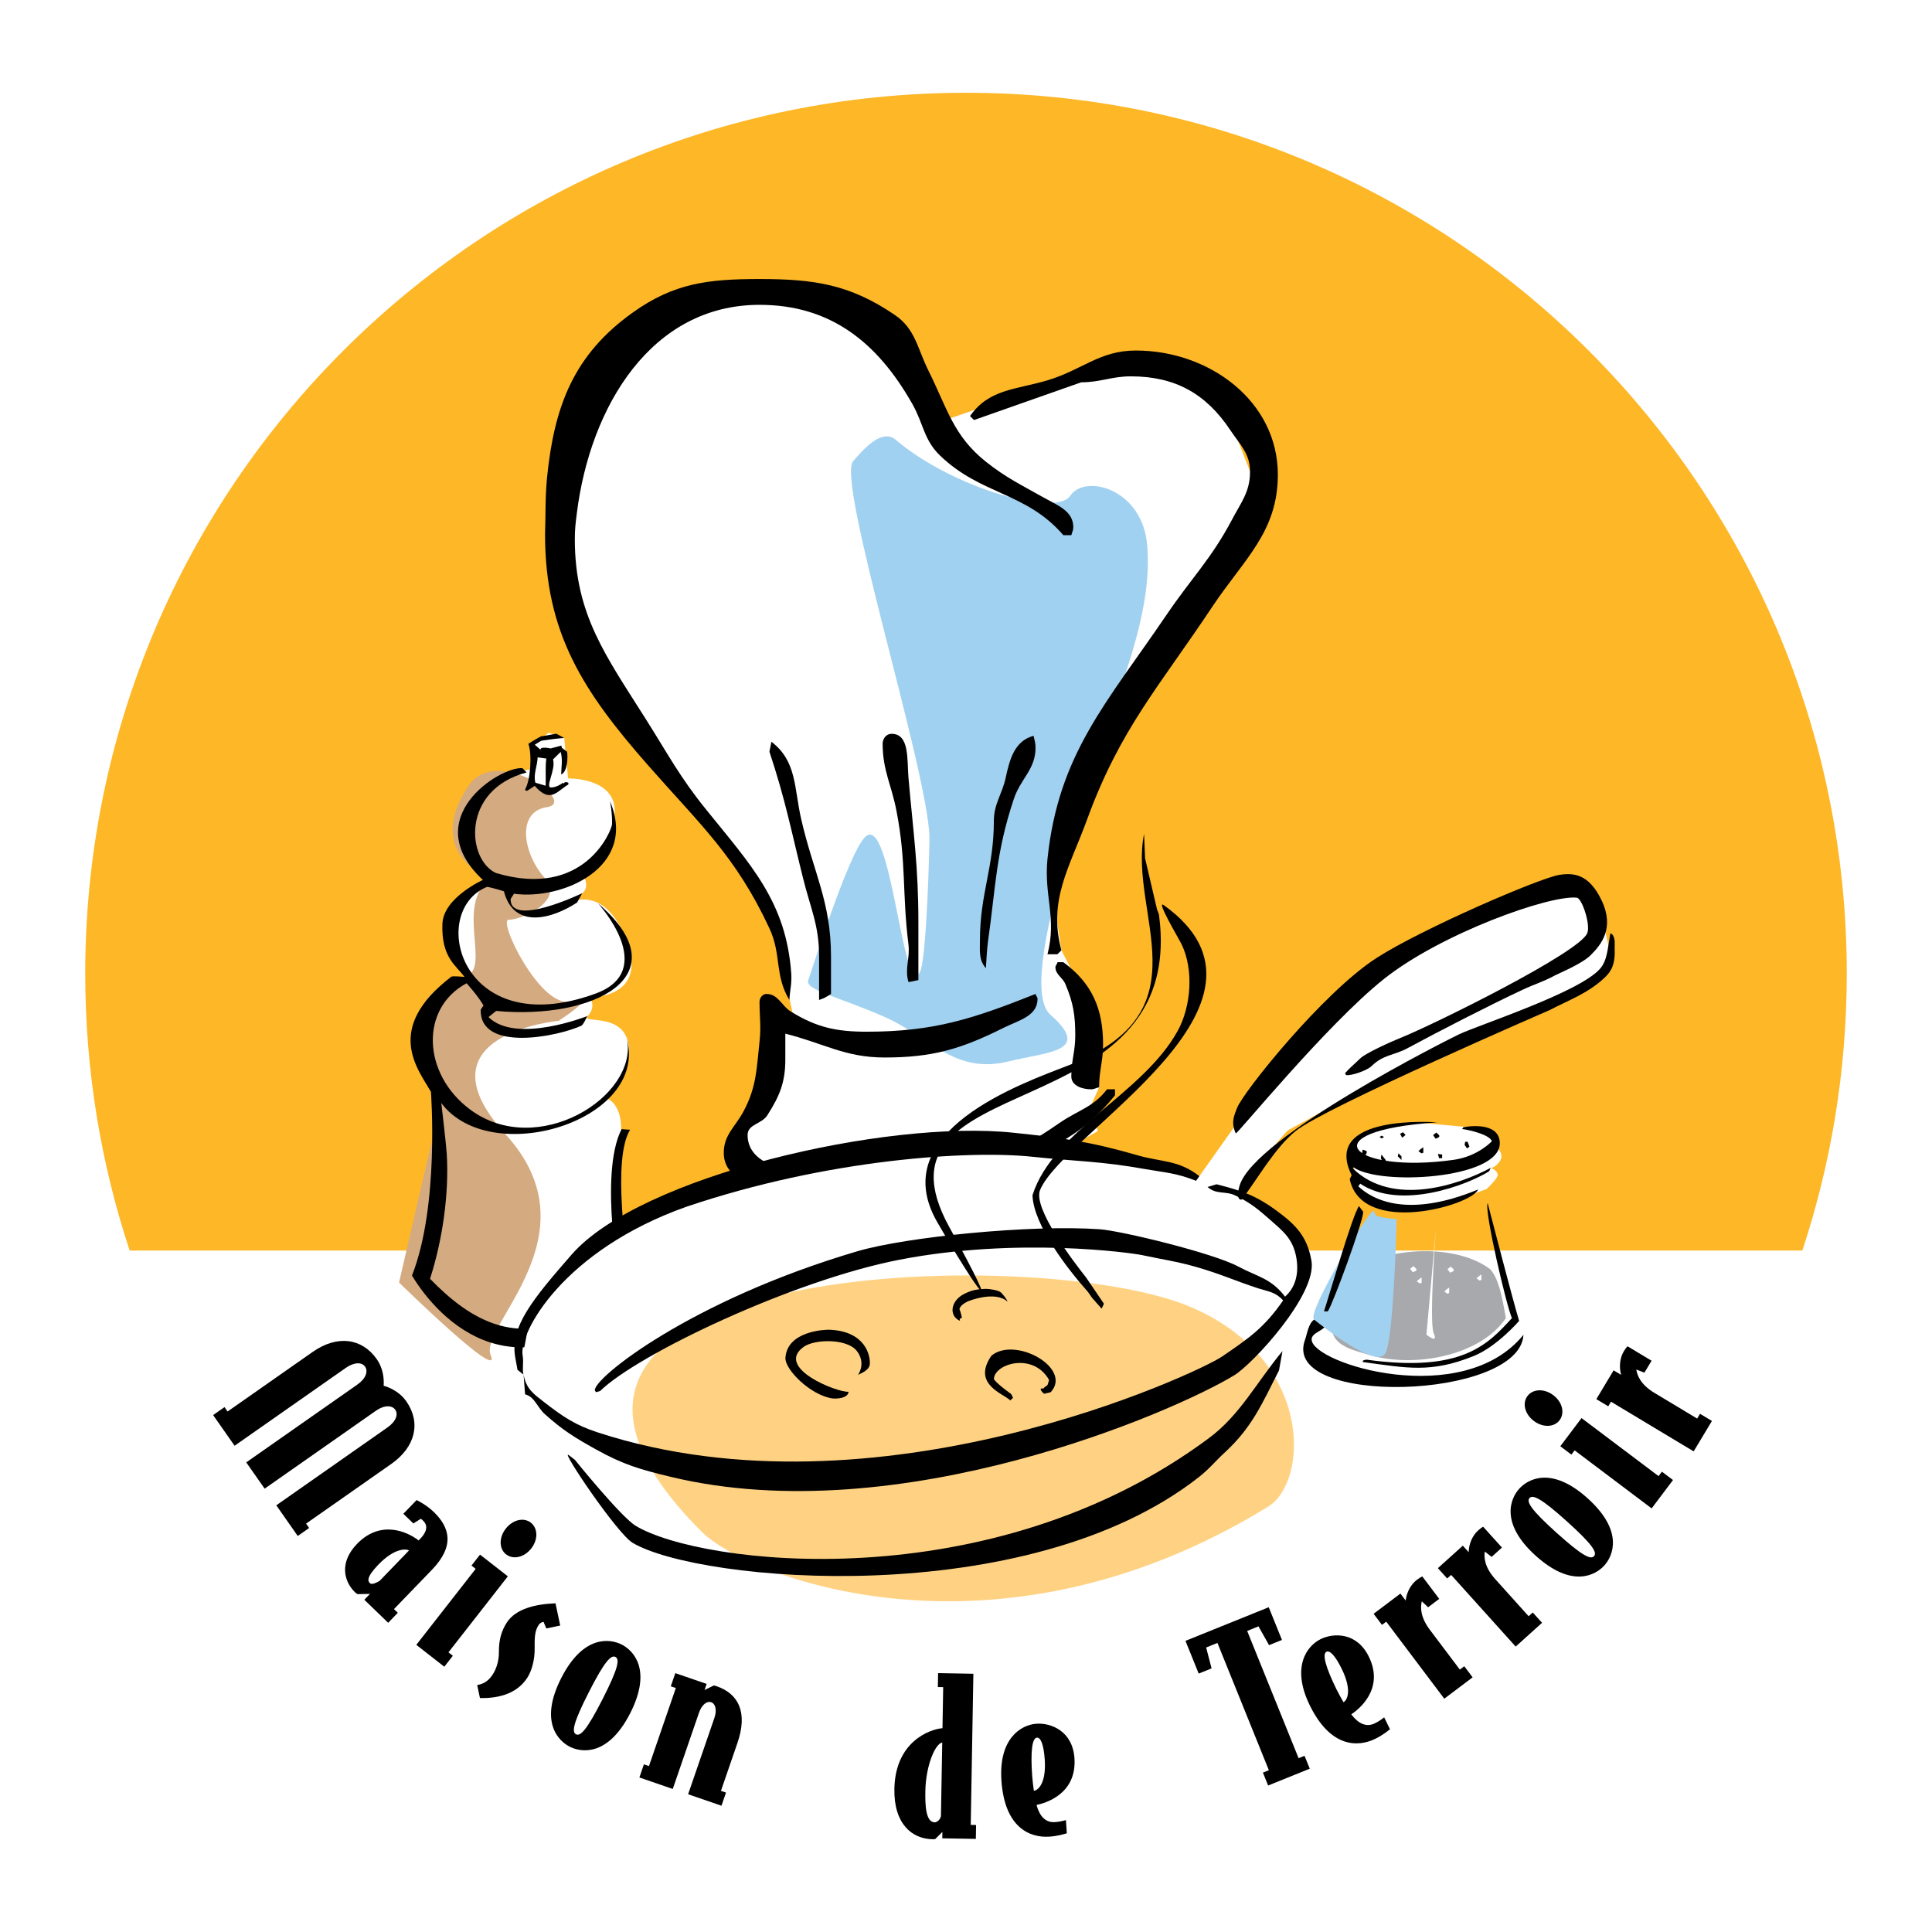 <?xml version="1.0" encoding="utf-8"?>
<!-- Generator: Adobe Illustrator 13.0.0, SVG Export Plug-In . SVG Version: 6.00 Build 14948)  -->
<!DOCTYPE svg PUBLIC "-//W3C//DTD SVG 1.0//EN" "http://www.w3.org/TR/2001/REC-SVG-20010904/DTD/svg10.dtd">
<svg version="1.0" id="Layer_1" xmlns="http://www.w3.org/2000/svg" xmlns:xlink="http://www.w3.org/1999/xlink" x="0px" y="0px"
	 width="192.756px" height="192.756px" viewBox="0 0 192.756 192.756" enable-background="new 0 0 192.756 192.756"
	 xml:space="preserve">
<g>
	<polygon fill-rule="evenodd" clip-rule="evenodd" fill="#FFFFFF" points="0,0 192.756,0 192.756,192.756 0,192.756 0,0 	"/>
	<path fill-rule="evenodd" clip-rule="evenodd" fill="#FDB727" d="M8.504,97.131c0-48.532,39.342-87.874,87.874-87.874
		s87.874,39.342,87.874,87.874c0,9.654-1.557,18.945-4.433,27.635H12.937C10.061,116.076,8.504,106.785,8.504,97.131L8.504,97.131
		L8.504,97.131z"/>
	<path fill-rule="evenodd" clip-rule="evenodd" d="M29.706,153.244l1.136-0.797l-0.306-0.436l8.494-5.947
		c2.464-1.727,2.97-4.164,1.502-6.262c-0.612-0.873-1.54-1.344-2.255-1.547c0.054-0.74-0.07-1.773-0.682-2.646
		c-1.469-2.098-3.933-2.455-6.396-0.73l-8.494,5.947l-0.306-0.438l-1.136,0.795l2.142,3.059l11.08-7.758
		c0.874-0.611,1.62-0.588,1.938-0.133c0.318,0.455,0.098,1.182-0.776,1.793l-11.08,7.758l1.836,2.621l11.08-7.758
		c0.874-0.611,1.632-0.568,1.951-0.115c0.318,0.455,0.086,1.164-0.788,1.775l-11.08,7.76L29.706,153.244L29.706,153.244
		L29.706,153.244z"/>
	<path fill-rule="evenodd" clip-rule="evenodd" d="M38.728,161.906l0.963-0.998l-0.384-0.369l3.794-3.928
		c2.297-2.381,1.767-4.227,0.171-5.768c-0.783-0.756-1.71-1.178-1.71-1.178l-1.319,1.365l0.997,0.965l0.747-0.467
		c0.092,0.059,0.168,0.133,0.229,0.193c0.722,0.695-0.003,1.508-0.3,1.814l-0.148,0.154c-1.208-0.93-3.838-2.045-6.149,0.348
		c-1.838,1.904-1.262,3.795-0.203,4.818c0.077,0.072,0.138,0.133,0.26,0.191l1.236-0.023l-0.563,0.584L38.728,161.906
		L38.728,161.906L38.728,161.906L38.728,161.906z M37.87,157.727c-0.194,0.109-0.747,0.436-0.961,0.229
		c-0.199-0.193-0.402-0.566,0.843-1.855c1.66-1.719,2.824-1.572,3.053-1.41L37.87,157.727L37.87,157.727L37.87,157.727z"/>
	<path fill-rule="evenodd" clip-rule="evenodd" d="M53.001,154.492c0.709-0.908,0.663-2.025-0.043-2.578
		c-0.689-0.539-1.786-0.312-2.496,0.596c-0.709,0.906-0.663,2.027,0.026,2.564C51.195,155.627,52.292,155.4,53.001,154.492
		L53.001,154.492L53.001,154.492L53.001,154.492z M44.327,166.289l0.854-1.094l-0.438-0.342l5.924-7.582l-2.774-2.166l-0.854,1.092
		l0.42,0.328l-5.924,7.582L44.327,166.289L44.327,166.289L44.327,166.289z"/>
	<path fill-rule="evenodd" clip-rule="evenodd" d="M52.605,167.396c0.43-0.662,0.767-1.768,0.739-3.057
		c-0.02-1.184,0.057-1.693,0.417-2.248c0.093-0.143,0.287-0.246,0.464-0.283l0.28,0.664l1.387-0.293l-0.47-2.215
		c-2.005,0.072-3.97,0.551-4.853,1.91c-0.523,0.807-0.808,1.715-0.792,2.945c0.005,0.971-0.293,1.744-0.618,2.244
		c-0.477,0.734-1,0.953-1.55,1.055l0.276,1.299C49.417,169.447,51.467,169.15,52.605,167.396L52.605,167.396L52.605,167.396z"/>
	<path fill-rule="evenodd" clip-rule="evenodd" d="M62.876,170.926c2.218-4.354,0.296-6.266-0.845-6.848
		c-1.141-0.58-3.818-1.012-6.037,3.342c-2.218,4.352-0.295,6.266,0.845,6.848C57.98,174.848,60.658,175.279,62.876,170.926
		L62.876,170.926L62.876,170.926L62.876,170.926z M60.13,169.502c-1.589,3.117-2.224,3.752-2.661,3.529s-0.297-1.109,1.292-4.227
		c1.559-3.061,2.204-3.715,2.641-3.49C61.839,165.537,61.689,166.441,60.13,169.502L60.13,169.502L60.13,169.502z"/>
	<path fill-rule="evenodd" clip-rule="evenodd" d="M71.981,180.158l0.452-1.311l-0.504-0.174l1.646-4.781
		c1.042-3.025,0.129-4.896-2.07-5.654c-0.182-0.062-0.202-0.068-0.289-0.076l-0.922,0.449l0.208-0.605l-3.126-1.076l-0.452,1.311
		l0.504,0.174l-2.681,7.787l-0.504-0.174l-0.451,1.311l3.328,1.146l2.625-7.625c0.257-0.746,0.767-1.18,1.211-1.027
		s0.579,0.809,0.322,1.555l-2.625,7.625L71.981,180.158L71.981,180.158L71.981,180.158z"/>
	<path fill-rule="evenodd" clip-rule="evenodd" d="M97.36,183.467l0.024-1.387l-0.533-0.01l0.263-15.08l-3.52-0.062l-0.024,1.389
		l0.533,0.008l-0.071,4.096c-1.282,0.105-4.718,1.348-4.8,6.061c-0.061,3.5,1.77,4.982,3.796,5.018
		c0.106,0.002,0.171,0.002,0.278-0.016l0.716-0.715l-0.011,0.641L97.36,183.467L97.36,183.467L97.36,183.467L97.36,183.467z
		 M93.88,181.123c-0.006,0.363-0.375,0.697-0.631,0.693c-0.896-0.016-0.951-1.744-0.927-3.109c0.044-2.539,0.979-4.742,1.685-4.857
		L93.88,181.123L93.88,181.123L93.88,181.123z"/>
	<path fill-rule="evenodd" clip-rule="evenodd" d="M107.198,175.412c-0.192-2.746-2.386-3.533-3.791-3.436
		c-1.554,0.109-3.788,1.484-3.493,5.699c0.329,4.703,2.858,5.703,4.795,5.566c0.852-0.059,1.437-0.25,1.73-0.334l-0.093-1.32
		c-0.167,0.055-0.565,0.168-1.098,0.205c-0.937,0.066-1.538-0.598-1.831-1.711C104.198,179.92,107.453,179.053,107.198,175.412
		L107.198,175.412L107.198,175.412L107.198,175.412z M104.233,175.533c0.173,2.469-0.724,3.109-1.085,3.135
		c-0.036-0.211-0.146-1.166-0.168-1.484c-0.173-2.469-0.008-3.785,0.481-3.82C103.823,173.338,104.128,174.023,104.233,175.533
		L104.233,175.533L104.233,175.533z"/>
	<polygon fill-rule="evenodd" clip-rule="evenodd" points="127.901,163.617 126.582,160.354 118.274,163.709 119.593,166.973 
		120.879,166.455 120.337,164.371 121.464,163.916 126.595,176.615 126.002,176.855 126.521,178.141 130.676,176.463 
		130.155,175.178 129.562,175.416 124.431,162.719 125.559,162.262 126.615,164.137 127.901,163.617 127.901,163.617 	"/>
	<path fill-rule="evenodd" clip-rule="evenodd" d="M136.574,165.295c-1.207-2.475-3.536-2.383-4.802-1.766
		c-1.399,0.684-2.956,2.795-1.105,6.592c2.067,4.238,4.787,4.217,6.532,3.365c0.767-0.373,1.238-0.77,1.479-0.959l-0.58-1.188
		c-0.135,0.113-0.461,0.367-0.94,0.602c-0.844,0.412-1.651,0.021-2.339-0.9C135.481,170.598,138.173,168.572,136.574,165.295
		L136.574,165.295L136.574,165.295L136.574,165.295z M133.871,166.518c1.085,2.225,0.493,3.154,0.168,3.312
		c-0.113-0.182-0.572-1.025-0.713-1.314c-1.085-2.225-1.425-3.506-0.984-3.721C132.668,164.635,133.207,165.156,133.871,166.518
		L133.871,166.518L133.871,166.518z"/>
	<path fill-rule="evenodd" clip-rule="evenodd" d="M143.592,159.52l-1.683-2.232c0,0-0.141,0.025-0.549,0.334
		c-0.58,0.438-1.026,1.227-1.114,2.066l-0.526-0.697l-2.675,2.016l0.835,1.107l0.426-0.32l5.79,7.684l2.829-2.131l-0.835-1.107
		l-0.442,0.334l-2.992-3.971c-1.014-1.346-0.923-2.324-0.805-2.84l0.634,0.592L143.592,159.52L143.592,159.52L143.592,159.52z"/>
	<path fill-rule="evenodd" clip-rule="evenodd" d="M149.849,154.402l-1.87-2.076c0,0-0.139,0.037-0.52,0.381
		c-0.539,0.484-0.914,1.311-0.928,2.156l-0.585-0.65l-2.489,2.242l0.928,1.029l0.396-0.355l6.438,7.15l2.632-2.371l-0.928-1.029
		l-0.412,0.371l-3.326-3.695c-1.128-1.252-1.122-2.232-1.049-2.758l0.682,0.533L149.849,154.402L149.849,154.402L149.849,154.402z"
		/>
	<path fill-rule="evenodd" clip-rule="evenodd" d="M158.402,149.49c-3.631-3.268-5.977-1.906-6.833-0.955
		c-0.857,0.951-1.966,3.426,1.665,6.695s5.977,1.906,6.833,0.955S162.032,152.76,158.402,149.49L158.402,149.49L158.402,149.49
		L158.402,149.49z M156.316,151.775c2.6,2.342,3.049,3.119,2.72,3.482c-0.328,0.365-1.147,0-3.748-2.34
		c-2.553-2.299-3.017-3.092-2.688-3.455C152.928,149.098,153.764,149.477,156.316,151.775L156.316,151.775L156.316,151.775z"/>
	<path fill-rule="evenodd" clip-rule="evenodd" d="M154.971,139.197c-0.92-0.693-2.038-0.629-2.577,0.088
		c-0.526,0.699-0.281,1.791,0.639,2.484s2.038,0.629,2.564-0.07C156.136,140.982,155.892,139.891,154.971,139.197L154.971,139.197
		L154.971,139.197L154.971,139.197z M166.916,147.664l-1.107-0.834l-0.334,0.441l-7.685-5.789l-2.118,2.811l1.107,0.834l0.32-0.426
		l7.685,5.791L166.916,147.664L166.916,147.664L166.916,147.664z"/>
	<path fill-rule="evenodd" clip-rule="evenodd" d="M164.78,135.76l-2.396-1.439c0,0-0.12,0.078-0.385,0.516
		c-0.373,0.621-0.491,1.521-0.257,2.334l-0.75-0.451l-1.726,2.873l1.188,0.713l0.275-0.457l8.248,4.955l1.824-3.035l-1.189-0.715
		l-0.286,0.477l-4.261-2.561c-1.444-0.867-1.726-1.809-1.81-2.332l0.809,0.312L164.78,135.76L164.78,135.76L164.78,135.76z"/>
	<path fill-rule="evenodd" clip-rule="evenodd" fill="#FFFFFF" d="M53.351,74.298l1.38-1.198l1.56,0.526l0.389,4.039
		c0,0,4.778-0.114,4.656,3.39c-0.123,3.505-1.861,4.99-1.861,4.99l-1.307,1.219c0,0,0.759,1.224-0.083,1.858
		c-0.842,0.634-1.559,1.031-1.559,1.031s4.013-2.385,6.169,4.291c1.665,5.153-3.83,5.061-3.83,5.061s0.648,0.934-0.216,1.852
		s4.504-0.719,4.086,4.041c-0.234,2.658-2.393,4.129-2.393,4.129s2.096,0.35,1.533,4.404c-0.563,4.057,0.74,14.914,0.74,14.914
		l-2.721,1.586l-7.964,2.814l-5.687-2.025l-4.069-4.072l1.232-7.121l0.261-11.506l-2.195-5.551l2.958-4.25l1.915-1.254l-1.559-4.912
		l1.366-2.904l2.715-1.97l-2.224-4.051l0.403-3.635l3.045-2.7l3.108-0.594L53.351,74.298L53.351,74.298L53.351,74.298z"/>
	<path fill-rule="evenodd" clip-rule="evenodd" fill="#D4AA80" d="M54.583,80.525c-3.158,0.471-2.345,4.714-0.246,7.057
		c2.098,2.342-2.417,4.219-3.578,4.179c-1.161-0.041,3.176,8.921,6.199,8.153c3.022-0.766-1.23,1.936-1.23,1.936
		s-14.411,1.33-5.281,11.332c9.131,10-2.702,19.121-1.495,22.014s-9.138-7.238-9.138-7.238s4.008-17.385,4.214-17.904
		c0.207-0.521-6.838-10.178,2.315-12.584c2.788-0.734-1.005-7.06,2.522-9.787c0,0-6.686-2.559-2.089-9.318
		C49.539,74.302,57.741,80.054,54.583,80.525L54.583,80.525L54.583,80.525z"/>
	<path fill-rule="evenodd" clip-rule="evenodd" d="M55.504,73.202l0.787,0.425l-0.479,0.042c-0.583,0.049-1.812,0.236-1.812,0.236
		l-0.648,0.394l0.572,0.503c-0.044-0.373,1.013-0.13,1.013-0.13l1.069-0.283l0.048,0.219l0.521,0.391
		c0.099,0.514,0.047,2.023-0.588,2.268c0.02-0.764,0.169-1.497-0.05-2.248l-0.763,0.751c0.309,0.982-0.792,2.737-0.229,2.796
		c0.419,0.016,0.91-0.233,1.234-0.475l0.05,0.114c0,0,0.085-0.307,0.481-0.103l-0.004,0.166c-1.091,0.63-1.732,1.85-3.196,0.317
		c0,0,0.023,0.141,0,0l-0.155-0.181L52.6,78.892c-0.074,0.023-0.226-0.037-0.21-0.135c0.532-0.893,0.715-3.489,0.326-4.544
		c0.354-0.253,1.241-0.74,1.241-0.74L55.504,73.202L55.504,73.202L55.504,73.202z"/>
	<polygon fill-rule="evenodd" clip-rule="evenodd" fill="#FFFFFF" points="54.086,74.665 54.192,74.679 54.086,74.665 
		54.086,74.665 	"/>
	<path fill-rule="evenodd" clip-rule="evenodd" fill="#FFFFFF" d="M53.639,75.564l0.867,0.117c-0.12,0.902-0.028,1.806-0.067,2.711
		l-1.022-0.298C53.186,77.28,53.618,76.411,53.639,75.564L53.639,75.564L53.639,75.564z"/>
	<path fill-rule="evenodd" clip-rule="evenodd" d="M52.124,76.641l0.414,0.429c-6.521,1.711-5.989,8.681-3.054,10.031
		c8.851,2.638,11.559-4.286,11.579-4.873c0.038-1.095-0.201-2.28-0.201-2.28c2.789,6.615-4.779,9.878-9.582,9.221l-0.332,0.515
		c-0.083,2.907,7.129-0.562,7.134-0.562l-0.501,0.919c-2.485,1.637-6.314,2.721-7.306-1.115c-0.604-0.21-1.727-0.481-1.689-0.44
		c-5.947,2.413-2.656,15.551,10.812,10.653c6.4-2.326,0.274-9.004,0.274-9.004c8.415,7.232-0.47,11.635-10.173,10.725l-0.76,0.617
		c2.764,2.73,9.907-0.121,9.907-0.121c0.018-0.248-0.334,0.762-0.63,0.973c-2.381,1.098-10.158,2.672-10.055-1.596l0.276-0.416
		c-0.468-0.854-1.731-2.297-1.697-2.211c-4.646,2.494-4.424,9.025,0.36,12.59c6.696,4.988,16.792-1.281,15.655-7.051
		c0,0,0.345,0.088,0,0c2.125,8.217-13.61,12.98-18.527,6.406c-0.008-0.064,0.48,4.051,0.541,5.021
		c0.253,4.031-0.426,8.662-1.665,12.516c4.036,4.156,9.017,7.23,15.743,2.842c0.808-0.527,3.288-1.73,3.288-1.73
		s-2.246-11.529,0.081-16.045l0.849,0.061c-1.797,2.908-0.42,12.232,0.175,16.453c-12.371,11.367-20.058,1.23-21.938-1.908
		c2.759-6.979,1.891-18.336,1.891-18.336c-1.358-2.346-4.671-6.303,1.985-11.441c-0.031-0.16,1.364-0.016,1.364-0.016
		c-0.824-1.146-2.33-1.923-2.203-5.304c0.097-2.599,4.038-4.372,4.038-4.372C41.628,81.683,49.851,76.458,52.124,76.641
		L52.124,76.641L52.124,76.641z"/>
	<polygon fill-rule="evenodd" clip-rule="evenodd" points="60.137,79.211 60.396,79.513 60.137,79.211 60.137,79.211 	"/>
	<path fill-rule="evenodd" clip-rule="evenodd" fill="#FFFFFF" d="M60.598,84.181c-0.013,0.053-0.038,0.101-0.057,0.152
		C60.554,84.28,60.579,84.231,60.598,84.181L60.598,84.181L60.598,84.181z"/>
	<path fill-rule="evenodd" clip-rule="evenodd" fill="#FFFFFF" d="M60.429,84.531c-0.006,0.041-0.023,0.073-0.055,0.099
		C60.381,84.59,60.398,84.558,60.429,84.531L60.429,84.531L60.429,84.531z"/>
	<polygon fill-rule="evenodd" clip-rule="evenodd" fill="#FFFFFF" points="55.185,88.147 55.291,88.162 55.185,88.147 
		55.185,88.147 	"/>
	<polygon fill-rule="evenodd" clip-rule="evenodd" fill="#FFFFFF" points="61.486,95.448 61.484,95.555 61.486,95.448 
		61.486,95.448 	"/>
	<polygon fill-rule="evenodd" clip-rule="evenodd" points="44.445,97.625 44.337,97.719 44.445,97.625 44.445,97.625 	"/>
	<path fill-rule="evenodd" clip-rule="evenodd" d="M44.065,97.949c-0.078,0.053-0.15,0.115-0.217,0.184
		C43.915,98.064,43.987,98.002,44.065,97.949L44.065,97.949L44.065,97.949z"/>
	<path fill-rule="evenodd" clip-rule="evenodd" d="M62.351,103.406c0.012,0.039,0.029,0.076,0.05,0.113
		C62.38,103.482,62.363,103.445,62.351,103.406L62.351,103.406L62.351,103.406z"/>
	<polygon fill-rule="evenodd" clip-rule="evenodd" fill="#FFFFFF" points="62.442,104.004 62.44,104.111 62.442,104.004 
		62.442,104.004 	"/>
	<polygon fill-rule="evenodd" clip-rule="evenodd" points="61.785,124.146 61.782,124.254 61.785,124.146 61.785,124.146 	"/>
	<polygon fill-rule="evenodd" clip-rule="evenodd" points="61.819,127.033 61.816,127.139 61.819,127.033 61.819,127.033 	"/>
	<polygon fill-rule="evenodd" clip-rule="evenodd" fill="#FFFFFF" points="61.999,128.336 61.996,128.443 61.999,128.336 
		61.999,128.336 	"/>
	<polygon fill-rule="evenodd" clip-rule="evenodd" fill="#FFFFFF" points="109.521,112.857 108.916,110.113 109.665,108.475 
		108.293,107.402 108.604,100.115 105.899,94.803 104.514,85.688 112.249,70.743 124.957,52.833 124.723,47.052 121.312,38.35 
		113.184,36.17 101.316,39.503 94.028,41.994 82.254,29.286 70.388,28.975 63.504,32.619 59.237,38.039 55.904,50.124 
		56.527,61.679 61.012,69.497 66.525,76.474 71.945,83.451 75.589,88.029 76.972,91.511 79.344,102.268 77.099,102.082 
		76.543,108.053 73.19,114.691 77.987,118.336 85.318,119.223 87.444,118.213 101.151,117.551 109.521,112.857 109.521,112.857 	"/>
	<path fill-rule="evenodd" clip-rule="evenodd" fill="#A1D1F1" d="M89.529,44.018c5.674,4.706,15.811,7.611,17.264,5.432
		s7.18-0.727,7.664,4.948c0.533,6.252-2.284,12.749-3.495,16.97c-1.21,4.222-9.843,26.623-6.158,29.876
		c4.19,3.699-0.242,3.684-4.169,4.652c-5.396,1.332-7.854-2.42-12.317-4.41s-8.148-2.717-7.664-3.738
		c0.156-0.328,3.953-12.611,5.674-14.253c2.583-2.465,3.697,16.138,5.432,13.527c0.69-1.038,0.993-12.892,0.968-13.58
		c-0.242-6.885-9.306-35.445-7.611-37.435C86.812,44.018,88.318,42.807,89.529,44.018L89.529,44.018L89.529,44.018z"/>
	<path fill-rule="evenodd" clip-rule="evenodd" d="M75.776,27.839c5.424,0,8.991,0.52,13.474,3.566
		c2.08,1.411,2.253,3.294,3.368,5.547c1.882,3.765,2.477,6.514,5.747,9.115c2.03,1.609,3.467,2.278,5.746,3.566
		c1.411,0.792,2.972,1.337,2.972,2.972c0,0.322-0.124,0.495-0.198,0.792h-0.793c-3.715-4.31-8.173-3.987-12.284-7.926
		c-1.635-1.56-1.659-3.17-2.774-5.151c-3.492-6.167-8.173-9.907-15.257-9.907c-10.773,0-16.891,10.105-18.228,20.805
		c-0.124,0.991-0.199,1.561-0.199,2.576c0,7.554,3.121,11.666,7.133,18.031c2.204,3.492,3.344,5.696,5.944,8.916
		c4.508,5.597,8.024,9.238,8.52,16.446c0.049,1.016-0.124,1.559-0.198,2.576c-1.486-2.478-0.768-4.533-1.981-7.134
		c-3.343-7.183-6.885-10.328-12.086-16.247c-6.514-7.406-10.303-13.226-10.303-23.083c0.074-2.204,0-3.467,0.198-5.647
		c0.718-7.158,2.675-12.259,8.52-16.445C67.231,28.235,70.674,27.839,75.776,27.839L75.776,27.839L75.776,27.839z"/>
	<path fill-rule="evenodd" clip-rule="evenodd" d="M113.323,34.972c7.331,0,14.167,5.052,14.167,12.384
		c0,5.721-3.368,8.42-6.539,13.176c-5.3,7.975-9.188,12.186-12.482,21.201c-1.783,4.879-3.913,8.049-2.575,13.077l-0.396,0.396
		h-0.991c0.948-3.636-0.371-5.82,0-9.51c1.09-10.501,5.944-15.604,11.889-24.371c2.526-3.715,4.458-5.573,6.538-9.511
		c0.916-1.733,1.783-2.773,1.783-4.755c0-1.809-0.991-2.675-1.981-4.161c-2.427-3.641-5.522-5.35-9.906-5.35
		c-1.933,0-3.021,0.594-4.954,0.594l-10.699,3.765l-0.397-0.396c1.883-2.699,4.558-2.625,7.728-3.566
		C107.974,36.904,109.707,34.972,113.323,34.972L113.323,34.972L113.323,34.972z"/>
	<path fill-rule="evenodd" clip-rule="evenodd" d="M88.952,73.212c1.808,0,1.536,2.576,1.684,4.359
		c0.496,5.623,0.991,8.817,0.991,14.464v5.746c-0.371,0.074-0.619,0.148-0.991,0.199c-0.396-1.388,0.173-2.329,0-3.766
		c-0.644-5.151-0.198-8.173-1.188-13.275c-0.496-2.625-1.387-4.062-1.387-6.737C88.061,73.683,88.432,73.212,88.952,73.212
		L88.952,73.212L88.952,73.212z"/>
	<path fill-rule="evenodd" clip-rule="evenodd" d="M103.119,73.411c0.1,0.446,0.198,0.718,0.198,1.189
		c0,2.18-1.511,3.096-2.18,5.151c-1.783,5.35-1.783,8.693-2.575,14.266c-0.124,0.991-0.124,1.56-0.198,2.576
		c-0.719-0.792-0.595-1.685-0.595-2.774c0-4.656,1.387-7.232,1.387-11.888c0-1.758,0.817-2.65,1.188-4.359
		C100.741,75.689,101.262,73.906,103.119,73.411L103.119,73.411L103.119,73.411z"/>
	<path fill-rule="evenodd" clip-rule="evenodd" d="M76.965,74.005c2.551,1.957,2.253,4.606,2.972,7.727
		c1.213,5.3,2.972,8.223,2.972,13.671v3.764c-0.421,0.273-0.693,0.445-1.189,0.596v-4.36c0-3.071-0.842-4.755-1.585-7.728
		c-1.238-4.953-1.759-7.826-3.369-12.681L76.965,74.005L76.965,74.005L76.965,74.005z"/>
	<path fill-rule="evenodd" clip-rule="evenodd" d="M105.497,95.999h0.594c2.873,2.105,3.963,4.656,3.963,8.222
		c0,1.66-0.396,2.602-0.396,4.26c-0.298,0.051-0.471,0.199-0.793,0.199c-0.917,0-1.981-0.371-1.981-1.289
		c0-1.584,0.396-2.477,0.396-4.062c0-2.029-0.197-3.293-0.99-5.15c-0.272-0.668-0.99-0.941-0.99-1.684
		C105.299,96.295,105.497,96.196,105.497,95.999L105.497,95.999L105.497,95.999z"/>
	<path fill-rule="evenodd" clip-rule="evenodd" d="M76.47,99.168c1.189,0,1.486,1.189,2.477,1.783
		c2.551,1.561,4.508,1.982,7.529,1.982c6.712,0,10.6-1.289,16.842-3.766c0.024,0.174,0.198,0.299,0.198,0.496
		c0,1.709-1.857,2.129-3.369,2.873c-4.259,2.129-7.107,2.971-11.888,2.971c-3.962,0-6.043-1.41-9.907-2.377v2.576
		c0,2.279-0.569,3.641-1.783,5.547c-0.57,0.918-1.981,0.893-1.981,1.982c0,2.625,3.121,3.566,5.746,3.566
		c1.486,0,2.303,0.67,3.765,0.793c2.922,0.271,4.606,0.172,7.529-0.199c5.82-0.742,9.263-2.006,14.068-5.35
		c1.857-1.287,3.368-1.559,4.755-3.367h0.793v0.594c-3.195,4.012-6.241,5.176-10.898,7.33c-5.126,2.379-8.222,4.162-13.869,4.162
		h-1.981c-3.17,0-4.978-0.619-7.925-1.783c-2.105-0.842-4.359-1.684-4.359-3.963c0-1.809,1.14-2.576,1.982-4.16
		c1.288-2.428,1.288-4.186,1.584-6.936c0.174-1.512,0-2.428,0-3.963C75.776,99.564,76.073,99.168,76.47,99.168L76.47,99.168
		L76.47,99.168z"/>
	<polygon fill-rule="evenodd" clip-rule="evenodd" fill="#FFFFFF" points="123.754,111.566 119.661,117.346 96.623,114.035 
		81.485,115.855 68.733,119.357 59.294,123.834 52.973,130.922 51.601,138.201 53.064,144.162 57.282,149.596 63.422,152.229 
		78.528,156.814 94.867,157.002 108.063,152.783 117.887,147.336 123.646,141.531 127.671,135.859 130.496,127.223 130.298,124.23 
		125.794,120.871 123.675,118.283 128.458,112.789 138.503,107.312 151.376,101.561 158.914,97.496 160.747,95.499 159.862,91.694 
		157.365,88.403 153.963,89.186 145.286,92.267 136.371,97.508 129.324,104.621 123.754,111.566 123.754,111.566 	"/>
	<path fill-rule="evenodd" clip-rule="evenodd" fill="#FFD283" d="M118.812,130.404c12.313,5.262,11.734,17.443,7.712,19.914
		c-27.591,16.947-52.257,6.73-56.416,2.604C42.709,125.729,103.543,123.879,118.812,130.404L118.812,130.404L118.812,130.404z"/>
	<path fill-rule="evenodd" clip-rule="evenodd" d="M51.632,136.672l-0.223-1.221c-0.565-3.094,1.786-5.877,5.61-10.268
		c6.851-7.867,31.404-13.5,44.053-12.174c4.877,0.512,7.654,0.871,12.396,2.248c2.426,0.699,4.087,0.451,6.193,2.088l-0.331,0.463
		c-2.047-0.799-2.985-0.799-5.109-1.174c-4.326-0.779-6.82-0.762-11.188-1.221c-6.323-0.672-20.447,0.213-34.548,4.982
		c-12.328,4.373-16.734,12.582-16.343,14.832c0.125,0.725-0.053,1.18,0.074,1.906L51.632,136.672L51.632,136.672L51.632,136.672z"/>
	<path fill-rule="evenodd" clip-rule="evenodd" d="M52.238,137.135c0.247,1.426,1.013,1.947,1.992,2.709
		c1.97,1.533,3.168,2.336,5.421,3.072c27.875,9.096,59.883-5.924,62.305-7.594c2.566-1.766,4.136-2.789,6.062-5.578
		c-0.757-0.842-1.461-0.885-2.437-1.191c-2.386-0.777-3.696-1.412-6.112-2.113c-2.122-0.615-3.366-0.748-5.528-1.219
		c-1.123-0.236-12.451-1.814-24.187,0.459c-10.709,2.074-26.18,9.467-29.879,13.1l-0.408,0.123c-0.013-0.076-0.101-0.09-0.117-0.178
		c-0.204-1.17,9.46-8.955,26.182-13.885c4.841-1.426,17.253-2.682,24.188-2.197c2.09,0.145,11.302,2.361,13.854,3.734
		c1.861,1.002,3.221,1.141,4.635,2.988c1.051-0.922,1.397-2.324,1.128-3.875c-0.336-1.932-1.366-2.678-2.634-3.807
		c-1.241-1.098-1.999-1.697-3.417-2.393c-1.044-0.514-1.887-0.059-2.809-0.865l0.896-0.27c2.455,0.623,3.896,1.084,6.037,2.67
		c1.76,1.303,2.997,2.441,3.434,4.959c0.583,3.355-5.849,10.297-7.703,11.428c-5.949,3.625-33.406,15.623-56.204,10.137
		c-3.003-0.723-4.732-1.205-7.511-2.76c-2.054-1.146-3.251-1.869-5.067-3.5c-0.789-0.713-1.008-1.73-1.972-1.975L52.238,137.135
		L52.238,137.135L52.238,137.135z"/>
	<path fill-rule="evenodd" clip-rule="evenodd" d="M63.422,152.229c6.412,3.889,35.372,7.506,57.218-8.766
		c3.087-2.301,4.7-5.51,7.313-8.668l-0.346,1.926c-1.755,3.475-2.733,5.709-5.364,8.15c-1.044,0.959-1.551,1.652-2.65,2.514
		c-17.142,13.43-49.851,10.48-56.476,6.543c-1.557-0.926-7.302-9.463-6.369-8.748l0.606,0.463
		C57.354,145.643,61.938,151.33,63.422,152.229L63.422,152.229L63.422,152.229z"/>
	<path fill-rule="evenodd" clip-rule="evenodd" d="M145.592,103.182c2.008-0.945,12.021-4.188,14.054-6.54
		c0.718-0.831,0.746-2,1.021-3.539c0.111,0.092,0.196,0.076,0.283,0.258c0.219,0.455,0.131,0.774,0.146,1.194
		c0.072,1.667-0.322,2.34-1.014,2.996c-1.651,1.568-3.673,2.275-5.479,3.227c0,0-22.411,9.705-25.311,12.043
		c-2.084,1.68-3.713,4.635-5.378,6.834c-0.07,0.09-0.687,0.109-0.238-1.371C125.156,113.4,144.562,103.67,145.592,103.182
		L145.592,103.182L145.592,103.182z"/>
	<path fill-rule="evenodd" clip-rule="evenodd" d="M137.354,95.567c4.539-2.917,16.254-7.964,18.193-8.275
		c1.389-0.224,2.957-0.156,4.241,2.529c1.322,2.765-0.018,4.427-1.118,5.504c-0.874,0.855-3.159,1.79-3.54,1.995
		c-1.225,0.664-1.994,0.85-3.247,1.441c-3.201,1.496-8.308,4.119-11.431,5.805c-1.387,0.758-2.409,0.623-3.609,1.797
		c-0.448,0.439-2.043,0.998-2.552,0.895l-0.093-0.193c0.572-0.627,0.935-0.898,1.528-1.479c0.512-0.502,3.001-1.635,3.979-2.025
		c3.228-1.287,17.993-8.568,18.664-10.479c0.333-0.86-0.543-3.465-1.046-3.52c-2.705-0.295-13.538,3.569-19.247,8.111
		c-5.709,4.541-14.696,15.578-14.78,15.402c-0.521-1.092-0.147-1.809,0.123-2.525C123.994,109,131.966,99.029,137.354,95.567
		L137.354,95.567L137.354,95.567z"/>
	<path fill-rule="evenodd" clip-rule="evenodd" d="M82.754,132.668c3.604,0.146,4.087,2.59,4.029,3.418
		c-0.047,0.68-1.02,0.977-1.174,1.086c0.697-1.127,0.151-2.074-0.17-2.443c-1.047-1.209-4.18-1.115-5.242-0.363
		c-2.945,2.088,3.326,4.584,4.468,4.488c-0.063,0.703-1.322,0.711-1.636,0.664c-2.236-0.344-4.735-2.924-4.667-4.037
		C78.526,132.771,82.359,132.652,82.754,132.668L82.754,132.668L82.754,132.668z"/>
	<path fill-rule="evenodd" clip-rule="evenodd" d="M104.825,138.906l-0.661,0.152c0,0-0.714-0.633-0.065-0.518
		c0.1-0.188,0.33-0.215,0.431-0.4l0.137-0.461c-1.557-2.777-5.43-1.652-5.507-0.102c0.165,0.389,1.709,1.494,1.709,1.494
		c-0.026-0.098,0.204,0.387,0.204,0.387l-0.275,0.266c-0.646-0.674-3.872-1.596-1.88-4.469
		C101.301,133.287,107.037,136.51,104.825,138.906L104.825,138.906L104.825,138.906z"/>
	<path fill-rule="evenodd" clip-rule="evenodd" d="M98.324,128.588c0.322-0.012,1.312,0.135,1.546,0.363
		c0.049,0.043,0.521,0.541,0.659,0.922c-1.248-1.148-3.904-0.068-4.028-0.006c-0.354,0.182-0.685,0.408-0.778,0.738
		c0.128,0.311,0.164,0.523,0.253,0.855c-0.086,0.049-0.14,0.086-0.23,0.129c0.015,0.07,0.026,0.111,0.027,0.189
		c-1.121-0.475-0.962-1.994,0.439-2.693C96.991,128.697,97.489,128.627,98.324,128.588L98.324,128.588L98.324,128.588z"/>
	<path fill-rule="evenodd" clip-rule="evenodd" d="M114.142,83.188l0.103,2.452l1.193,5.095l0.191,0.496
		c2.908,21.819-29.863,14.932-20.926,31.178c5.757,10.469,2.793,6.408-1.182-0.457c-5.266-9.096,8.393-13.838,13.188-15.703
		C120.453,100.902,112.56,91.197,114.142,83.188L114.142,83.188L114.142,83.188z"/>
	<path fill-rule="evenodd" clip-rule="evenodd" d="M108.539,128.889c-1.923-2.156-5.433-6.627-5.527-9.645
		c2.058-6.477,10.986-10.053,14.484-16.389c1.348-2.441,1.622-6.114,0.382-8.665c-0.25-0.512-2.628-4.503-1.754-3.875
		c13.65,9.812-9.883,22.585-12.351,28.396c-0.778,1.836,3.473,7.336,4.575,8.729l1.791,2.631l-0.229,0.496l-0.966-1.094
		L108.539,128.889L108.539,128.889L108.539,128.889z"/>
	<path fill-rule="evenodd" clip-rule="evenodd" fill="#FFFFFF" d="M134.794,115.34l0.182-1.365l1.457-1.092l2.185-0.475l3.296-0.363
		l5.116,0.455l2.094,0.656l0.091,1.184c0,0,0.91,0.729,0.455,1.455c-0.455,0.729-0.942,0.725-0.942,0.725s1.033,0.367,0.579,1.006
		c-0.455,0.637-1.002,1.111-1.002,1.111l-2.002,0.729l-5.572,1.273l-5.116-1.457l-0.273-1.566L134.794,115.34L134.794,115.34
		L134.794,115.34z"/>
	<path fill-rule="evenodd" clip-rule="evenodd" d="M143.397,111.979c-12.901,0.846-8.622,5.188,1.636,3.738
		c2.443-0.346,3.814-1.861,3.814-1.861c-0.267-0.721-2.611-1.188-2.968-1.211l0.121-0.182c1.253-0.227,3.634-0.275,3.634,1.604
		c0,3.594-12.059,4.25-14.594,2.393l-0.062,0.121c3.998,3.877,10.606,1.621,13.747-0.061l-0.146,0.336
		c-2.209,1.381-8.857,3.918-12.874,1.238l-0.182,0.271c1.327,1.24,4.752,3.281,11.951,0.312c-0.656,1.6-11.579,4.701-12.812-1.027
		l0.194-0.404C131.767,111.064,143.397,111.979,143.397,111.979L143.397,111.979L143.397,111.979z"/>
	<polygon fill-rule="evenodd" clip-rule="evenodd" points="139.979,112.963 140.234,113.236 139.894,113.508 139.688,113.115 
		139.979,112.963 139.979,112.963 	"/>
	<polygon fill-rule="evenodd" clip-rule="evenodd" points="143.303,112.996 143.593,113.27 143.593,113.439 143.234,113.611 
		142.979,113.252 143.303,112.996 143.303,112.996 	"/>
	<polygon fill-rule="evenodd" clip-rule="evenodd" points="146.183,113.916 146.425,113.916 146.606,114.4 146.365,114.582 
		146.122,114.219 146.183,113.916 146.183,113.916 	"/>
	<path fill-rule="evenodd" clip-rule="evenodd" d="M142.005,114.461v0.545l-0.182,0.061l-0.303-0.213
		C141.64,114.695,142.005,114.461,142.005,114.461L142.005,114.461L142.005,114.461z"/>
	<polygon fill-rule="evenodd" clip-rule="evenodd" points="135.949,114.703 136.312,114.824 136.373,114.945 136.252,115.248 
		135.889,115.127 135.949,114.703 135.949,114.703 	"/>
	<polygon fill-rule="evenodd" clip-rule="evenodd" points="143.882,115.188 143.882,115.551 143.579,115.551 143.458,115.127 
		143.882,115.188 143.882,115.188 	"/>
	<polygon fill-rule="evenodd" clip-rule="evenodd" points="139.521,115.066 139.824,115.369 139.824,115.732 139.461,115.369 
		139.521,115.066 139.521,115.066 	"/>
	<polygon fill-rule="evenodd" clip-rule="evenodd" points="137.826,115.188 138.25,115.732 138.25,115.975 138.008,116.035 
		137.766,115.551 137.826,115.188 137.826,115.188 	"/>
	<path fill-rule="evenodd" clip-rule="evenodd" fill="#A7A9AC" d="M134.954,126.719c3.532-2.338,10.365-2.662,13.732-0.08
		c0.792,0.914,1.128,2.402,1.553,4.869c-2.587,3.836-9.218,4.947-13.454,3.717c-1.458-0.424-3.54-0.855-3.835-2.311
		C132.95,132.914,133.929,127.553,134.954,126.719L134.954,126.719L134.954,126.719z"/>
	<path fill-rule="evenodd" clip-rule="evenodd" d="M136.343,135.654c9.624,1.334,12.142-1.594,14.503-4.146
		c-0.527-1.133-2.784-10.777-2.423-11.477c0.195,0.74,2.544,9.816,3.142,11.754c0,0-2.201,2.562-4.534,3.506
		c-4.268,1.727-6.684,1.189-11.021,0.605C135.792,135.74,136.221,135.666,136.343,135.654L136.343,135.654L136.343,135.654z"/>
	<path fill-rule="evenodd" clip-rule="evenodd" d="M132.134,131.174c0.246,0.145-0.166,0.432,0.242,0.727
		c0,0.871-1.542,0.963-1.514,1.756c0.085,2.404,15.064,7.008,21.134-0.484c-0.35,6.51-24.231,7.186-21.8,0.516
		c0.23-0.635,0.323-1.592,0.908-2.029C131.493,131.494,131.774,131.484,132.134,131.174L132.134,131.174L132.134,131.174z"/>
	<polygon fill-rule="evenodd" clip-rule="evenodd" points="137.635,113.441 137.856,113.303 138.079,113.441 137.856,113.58 
		137.635,113.441 137.635,113.441 	"/>
	<path fill-rule="evenodd" clip-rule="evenodd" fill="#A1D1F1" d="M137.069,120.82c0.292,0.455-0.293,0.547,2.275,0.82
		c0,0-0.273,11.578-1.093,13.328c-0.818,1.748-6.328-2.674-7.147-3.311S136.776,120.365,137.069,120.82L137.069,120.82
		L137.069,120.82z"/>
	<path fill-rule="evenodd" clip-rule="evenodd" d="M135.586,120.334l0.424,0.576c0,0.932-2.978,9.07-3.532,9.928h-0.385
		C132.556,129.463,134.94,121.18,135.586,120.334L135.586,120.334L135.586,120.334z"/>
	<path fill-rule="evenodd" clip-rule="evenodd" fill="#FFFFFF" d="M143.327,121.721c0-0.215-0.794,10.137-0.288,11.293
		c0.504,1.152-0.723,0.143-0.723,0.143S143.327,121.938,143.327,121.721L143.327,121.721L143.327,121.721z"/>
	<polygon fill-rule="evenodd" clip-rule="evenodd" fill="#FFFFFF" points="144.741,126.365 145.032,126.639 145.032,126.809 
		144.674,126.98 144.417,126.621 144.741,126.365 144.741,126.365 	"/>
	<path fill-rule="evenodd" clip-rule="evenodd" fill="#FFFFFF" d="M144.586,128.463v0.545l-0.182,0.061l-0.303-0.211
		C144.221,128.697,144.586,128.463,144.586,128.463L144.586,128.463L144.586,128.463z"/>
	<polygon fill-rule="evenodd" clip-rule="evenodd" fill="#FFFFFF" points="141.019,126.322 141.31,126.596 141.31,126.766 
		140.951,126.938 140.695,126.578 141.019,126.322 141.019,126.322 	"/>
	<path fill-rule="evenodd" clip-rule="evenodd" fill="#FFFFFF" d="M141.836,127.447v0.547l-0.181,0.059l-0.304-0.211
		C141.472,127.682,141.836,127.447,141.836,127.447L141.836,127.447L141.836,127.447z"/>
	<path fill-rule="evenodd" clip-rule="evenodd" fill="#FFFFFF" d="M147.802,127.152v0.545l-0.182,0.061l-0.303-0.213
		C147.438,127.387,147.802,127.152,147.802,127.152L147.802,127.152L147.802,127.152z"/>
</g>
</svg>
